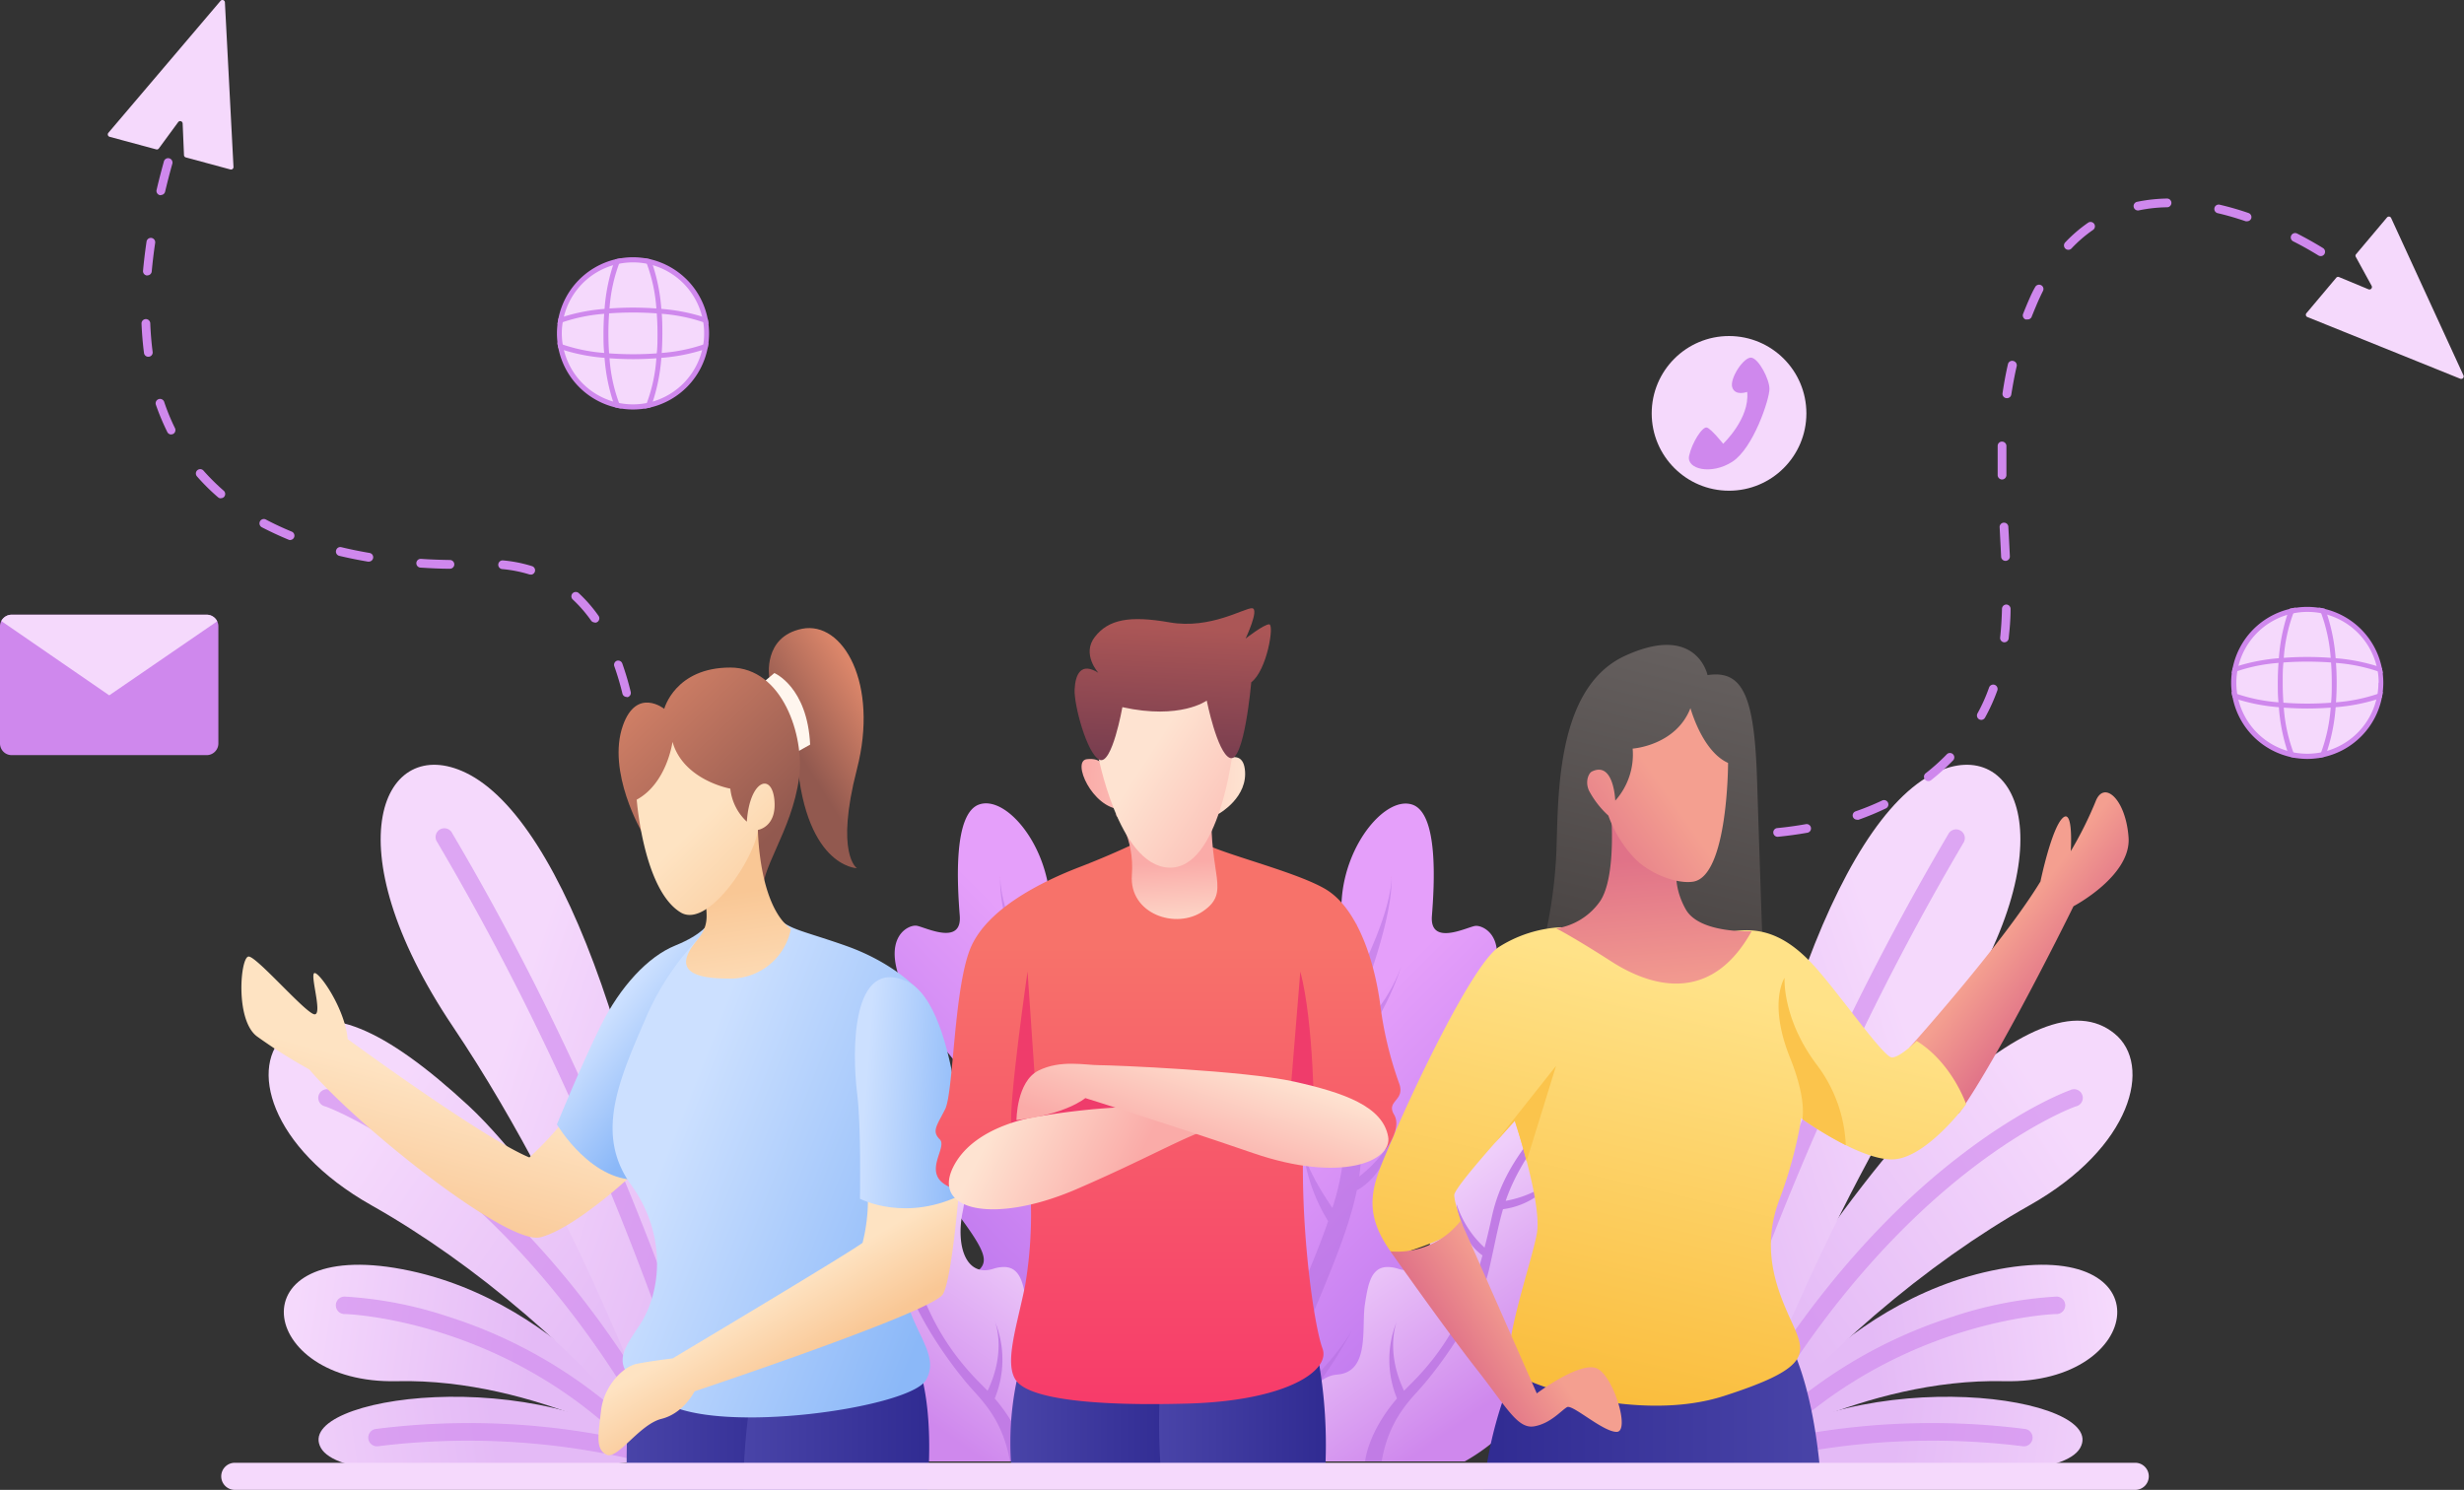 <svg id="Layer_1" data-name="Layer 1" xmlns="http://www.w3.org/2000/svg" xmlns:xlink="http://www.w3.org/1999/xlink" viewBox="0 0 456.52 276.08"><rect x="0" y="0" width="456.52" height="276.08" fill="#333333" stroke="none"/><defs><style>.cls-1{fill:url(#linear-gradient);}.cls-2{fill:url(#linear-gradient-2);}.cls-3{fill:url(#linear-gradient-3);}.cls-4{fill:#b26fdd;opacity:0.51;}.cls-5{fill:url(#linear-gradient-4);}.cls-6{fill:#c17ce5;}.cls-7{fill:url(#linear-gradient-5);}.cls-8{fill:url(#linear-gradient-6);}.cls-9{fill:url(#linear-gradient-7);}.cls-10{fill:url(#linear-gradient-8);}.cls-11{fill:url(#linear-gradient-9);}.cls-12{fill:url(#linear-gradient-10);}.cls-13{fill:url(#linear-gradient-11);}.cls-14{fill:url(#linear-gradient-12);}.cls-15{opacity:0.63;}.cls-16{fill:#cf88ed;}.cls-17{fill:url(#linear-gradient-13);}.cls-18{fill:url(#linear-gradient-14);}.cls-19{fill:url(#linear-gradient-15);}.cls-20{fill:url(#linear-gradient-16);}.cls-21{fill:#f5d9fc;}.cls-22{fill:url(#linear-gradient-17);}.cls-23{fill:url(#linear-gradient-18);}.cls-24{fill:url(#linear-gradient-19);}.cls-25{fill:url(#linear-gradient-20);}.cls-26{fill:url(#linear-gradient-21);}.cls-27{fill:url(#linear-gradient-22);}.cls-28{fill:#fff6ee;}.cls-29{fill:url(#linear-gradient-23);}.cls-30{fill:url(#linear-gradient-24);}.cls-31{fill:url(#linear-gradient-25);}.cls-32{fill:url(#linear-gradient-26);}.cls-33{fill:url(#linear-gradient-27);}.cls-34{fill:url(#linear-gradient-28);}.cls-35{fill:url(#linear-gradient-29);}.cls-36{fill:url(#linear-gradient-30);}.cls-37{fill:url(#linear-gradient-31);}.cls-38{fill:url(#linear-gradient-32);}.cls-39{fill:url(#linear-gradient-33);}.cls-40{fill:#fbc44c;}.cls-41{fill:url(#linear-gradient-34);}.cls-42{fill:url(#linear-gradient-35);}.cls-43{fill:url(#linear-gradient-36);}.cls-44{fill:url(#linear-gradient-37);}.cls-45{fill:#ef3c6b;}.cls-46{fill:url(#linear-gradient-38);}.cls-47{fill:url(#linear-gradient-39);}.cls-48{fill:url(#linear-gradient-40);}.cls-49{fill:url(#linear-gradient-41);}.cls-50{fill:url(#linear-gradient-42);}.cls-51{fill:url(#linear-gradient-43);}</style><linearGradient id="linear-gradient" x1="903.71" y1="1890.86" x2="945.89" y2="1848.69" gradientUnits="userSpaceOnUse"><stop offset="0" stop-color="#bb74ed"/><stop offset="1" stop-color="#e59ffa"/></linearGradient><linearGradient id="linear-gradient-2" x1="1388.2" y1="1629.15" x2="1388.18" y2="1628.59" gradientTransform="matrix(0.97, -0.23, 0.23, 0.97, -807.44, 545.9)" gradientUnits="userSpaceOnUse"><stop offset="0" stop-color="#eb2b4d"/><stop offset="0.18" stop-color="#ef2e51"/><stop offset="1" stop-color="#fc3b5f"/></linearGradient><linearGradient id="linear-gradient-3" x1="1392.49" y1="1639.77" x2="1392.44" y2="1638.34" xlink:href="#linear-gradient-2"/><linearGradient id="linear-gradient-4" x1="884.85" y1="1901.81" x2="906.73" y2="1870.87" gradientUnits="userSpaceOnUse"><stop offset="0" stop-color="#cf88ed"/><stop offset="1" stop-color="#efcefa"/></linearGradient><linearGradient id="linear-gradient-5" x1="-1317.27" y1="1897.44" x2="-1275.09" y2="1855.26" gradientTransform="matrix(-1, 0, 0, 1, -308.7, 0)" xlink:href="#linear-gradient"/><linearGradient id="linear-gradient-6" x1="-767.42" y1="1122.52" x2="-767.44" y2="1121.96" gradientTransform="matrix(-0.97, -0.23, -0.23, 0.97, 498.74, 545.9)" xlink:href="#linear-gradient-2"/><linearGradient id="linear-gradient-7" x1="-763.12" y1="1133.14" x2="-763.17" y2="1131.71" gradientTransform="matrix(-0.97, -0.23, -0.23, 0.97, 498.74, 545.9)" xlink:href="#linear-gradient-2"/><linearGradient id="linear-gradient-8" x1="-1329.55" y1="1901.81" x2="-1307.68" y2="1870.87" gradientTransform="matrix(-1, 0, 0, 1, -308.7, 0)" xlink:href="#linear-gradient-4"/><linearGradient id="linear-gradient-9" x1="-4985.85" y1="3017.96" x2="-4933.55" y2="3017.96" gradientTransform="matrix(-0.99, 0.14, 0.14, 0.99, -4533.29, -357.64)" gradientUnits="userSpaceOnUse"><stop offset="0" stop-color="#e4baf6"/><stop offset="1" stop-color="#f5d9fc"/></linearGradient><linearGradient id="linear-gradient-10" x1="-4989.52" y1="3007.36" x2="-4946.41" y2="2994.82" xlink:href="#linear-gradient-9"/><linearGradient id="linear-gradient-11" x1="-5003.6" y1="3000.35" x2="-4956.47" y2="2958.33" xlink:href="#linear-gradient-9"/><linearGradient id="linear-gradient-12" x1="-5030.14" y1="2977.96" x2="-4985.27" y2="2955.23" xlink:href="#linear-gradient-9"/><linearGradient id="linear-gradient-13" x1="-2083.02" y1="2598.24" x2="-2030.73" y2="2598.24" gradientTransform="matrix(0.99, 0.14, -0.14, 0.99, 3507.74, -357.64)" xlink:href="#linear-gradient-9"/><linearGradient id="linear-gradient-14" x1="-2086.69" y1="2587.64" x2="-2043.58" y2="2575.1" gradientTransform="matrix(0.99, 0.14, -0.14, 0.99, 3507.74, -357.64)" xlink:href="#linear-gradient-9"/><linearGradient id="linear-gradient-15" x1="-2100.77" y1="2580.64" x2="-2053.64" y2="2538.61" gradientTransform="matrix(0.99, 0.14, -0.14, 0.99, 3507.74, -357.64)" xlink:href="#linear-gradient-9"/><linearGradient id="linear-gradient-16" x1="-2127.32" y1="2558.24" x2="-2082.45" y2="2535.52" gradientTransform="matrix(0.99, 0.14, -0.14, 0.99, 3507.74, -357.64)" xlink:href="#linear-gradient-9"/><linearGradient id="linear-gradient-17" x1="847.4" y1="1916.46" x2="879.5" y2="1916.46" gradientUnits="userSpaceOnUse"><stop offset="0" stop-color="#4944a8"/><stop offset="1" stop-color="#302b92"/></linearGradient><linearGradient id="linear-gradient-18" x1="869.04" y1="1913.5" x2="903.46" y2="1913.5" xlink:href="#linear-gradient-17"/><linearGradient id="linear-gradient-19" x1="804.31" y1="1877.89" x2="811.59" y2="1851.46" gradientUnits="userSpaceOnUse"><stop offset="0" stop-color="#f9c795"/><stop offset="1" stop-color="#fee3c2"/></linearGradient><linearGradient id="linear-gradient-20" x1="859.11" y1="1850.67" x2="844.36" y2="1838.8" gradientUnits="userSpaceOnUse"><stop offset="0" stop-color="#8bb8f8"/><stop offset="1" stop-color="#cce0ff"/></linearGradient><linearGradient id="linear-gradient-21" x1="908.13" y1="1882.95" x2="855.62" y2="1862.45" xlink:href="#linear-gradient-20"/><linearGradient id="linear-gradient-22" x1="880.33" y1="1792.66" x2="894.46" y2="1783.91" gradientUnits="userSpaceOnUse"><stop offset="0" stop-color="#92594f"/><stop offset="1" stop-color="#db866a"/></linearGradient><linearGradient id="linear-gradient-23" x1="874.94" y1="1805.46" x2="846.34" y2="1775.25" xlink:href="#linear-gradient-22"/><linearGradient id="linear-gradient-24" x1="866.65" y1="1816.9" x2="870.16" y2="1840.37" xlink:href="#linear-gradient-19"/><linearGradient id="linear-gradient-25" x1="878.47" y1="1822.15" x2="860.67" y2="1803.81" xlink:href="#linear-gradient-19"/><linearGradient id="linear-gradient-26" x1="880.6" y1="1904.46" x2="873.31" y2="1892.05" xlink:href="#linear-gradient-19"/><linearGradient id="linear-gradient-27" x1="911.42" y1="1854.9" x2="891.64" y2="1853.46" xlink:href="#linear-gradient-20"/><linearGradient id="linear-gradient-28" x1="1034.05" y1="1830.17" x2="1048.44" y2="1771.55" gradientUnits="userSpaceOnUse"><stop offset="0" stop-color="#494443"/><stop offset="1" stop-color="#66605f"/></linearGradient><linearGradient id="linear-gradient-29" x1="1006.14" y1="1914.42" x2="1068.8" y2="1914.42" gradientUnits="userSpaceOnUse"><stop offset="0" stop-color="#302b92"/><stop offset="1" stop-color="#4944a8"/></linearGradient><linearGradient id="linear-gradient-30" x1="1113.82" y1="1832.37" x2="1103.04" y2="1824.08" gradientUnits="userSpaceOnUse"><stop offset="0" stop-color="#e07288"/><stop offset="1" stop-color="#f49f90"/></linearGradient><linearGradient id="linear-gradient-31" x1="1029.79" y1="1910.53" x2="1047.78" y2="1833.57" gradientUnits="userSpaceOnUse"><stop offset="0" stop-color="#fabd3d"/><stop offset="1" stop-color="#ffe288"/></linearGradient><linearGradient id="linear-gradient-32" x1="1036.59" y1="1810.19" x2="1038.75" y2="1836.62" xlink:href="#linear-gradient-30"/><linearGradient id="linear-gradient-33" x1="1023.38" y1="1813.35" x2="1041.72" y2="1800.41" xlink:href="#linear-gradient-30"/><linearGradient id="linear-gradient-34" x1="1002.55" y1="1904.71" x2="1014.42" y2="1897.16" xlink:href="#linear-gradient-30"/><linearGradient id="linear-gradient-35" x1="918.51" y1="1915.04" x2="949.44" y2="1915.04" xlink:href="#linear-gradient-17"/><linearGradient id="linear-gradient-36" x1="946.05" y1="1913.51" x2="976.97" y2="1913.51" xlink:href="#linear-gradient-17"/><linearGradient id="linear-gradient-37" x1="947.65" y1="1917.99" x2="947.65" y2="1826.81" gradientUnits="userSpaceOnUse"><stop offset="0" stop-color="#f7376a"/><stop offset="1" stop-color="#f7726a"/></linearGradient><linearGradient id="linear-gradient-38" x1="940.47" y1="1869.9" x2="916.46" y2="1858.03" gradientUnits="userSpaceOnUse"><stop offset="0" stop-color="#faaba8"/><stop offset="1" stop-color="#fee3d1"/></linearGradient><linearGradient id="linear-gradient-39" x1="947.58" y1="1811.25" x2="948.21" y2="1825.19" xlink:href="#linear-gradient-38"/><linearGradient id="linear-gradient-40" x1="877.33" y1="1722.99" x2="907.67" y2="1722.99" gradientTransform="translate(133.01 34.78) rotate(2.59)" xlink:href="#linear-gradient-38"/><linearGradient id="linear-gradient-41" x1="918.99" y1="1735.15" x2="889.64" y2="1717.86" gradientTransform="translate(133.01 34.78) rotate(2.59)" xlink:href="#linear-gradient-38"/><linearGradient id="linear-gradient-42" x1="893.31" y1="1719.21" x2="893.31" y2="1694.27" gradientTransform="translate(133.01 34.78) rotate(2.59)" gradientUnits="userSpaceOnUse"><stop offset="0" stop-color="#773d4f"/><stop offset="1" stop-color="#ab5656"/></linearGradient><linearGradient id="linear-gradient-43" x1="951.78" y1="1866.69" x2="958.25" y2="1847.27" xlink:href="#linear-gradient-38"/></defs><path class="cls-1" d="M954.22,1922.2H931.08l-1.87-.35a90,90,0,0,0-8.52-12.45c-6.31-7.88-15.23-17.61-10.67-20.73,4.26-2.91,5.49-3.17-.9-11.84s-8.56-15.41-5.24-17.35,8.16.12,7.89-4.76S902.33,1843,898.48,1834s1.12-11.3,2.63-11.08,8.45,3.83,8-1.87-1.25-18.88,3.58-20.59,12.38,7,13.12,17.53,4.69,12.55,8.08,10.88,5.49-.13,7,3.87-5.7,25.16-3,26.84,6.28-7.87,10.65-6.57c3,.89,2.33,8.2.59,15.48a85.49,85.49,0,0,1-2.86,9.45c-3.21,8.59-.14,14.25,4.9,12.2s6.12,2.26,6.54,6.51C958.08,1900.53,954.7,1909.46,954.22,1922.2Z" transform="translate(-731.29 -1651.38)"/><path class="cls-2" d="M916.63,1814.18l0-.39A3.48,3.48,0,0,0,916.63,1814.18Z" transform="translate(-731.29 -1651.38)"/><path class="cls-3" d="M923.23,1823.37c-.05-.32-.11-.63-.17-.92C923.06,1822.45,923.12,1822.79,923.23,1823.37Z" transform="translate(-731.29 -1651.38)"/><path class="cls-4" d="M943.42,1922.2h-4.59c-.27-1.69-.6-3.57-1-5.57-7.25-6.43-13.45-17.86-13.83-18.57a47.31,47.31,0,0,0,12.68,13.42,102.32,102.32,0,0,0-5.06-15.54c-4.64-10.92-7.34-17.8-8.61-24-5.77-3-8.19-12.88-8.28-13.27a23.68,23.68,0,0,0,7.84,10.72,42.55,42.55,0,0,1-.41-7.54c.16-6,1.13-11.16,1.2-16.21-5.31-5.12-8.38-14.55-8.57-15.13a30.28,30.28,0,0,0,8.49,12.28,25.14,25.14,0,0,0-1.5-7.27c-3.08-8.29-5.44-17-5.15-21.35,0,1.25.24,5.72,5,15.86l1.21,2.63a37,37,0,0,0,.37-9.3c.5,2.78,1.91,11.07,1.47,13.94,1.74,5.39,1.16,9.29.56,23a45.06,45.06,0,0,0,2.3,14.91c1.86-2.72,4.67-7.22,5.39-10.61a32.48,32.48,0,0,1-4.6,13.06c2.8,8.27,6.86,16.46,9.56,23.6a42,42,0,0,0,1.38-9.67,77,77,0,0,1,.13,14.07A138.87,138.87,0,0,1,943.42,1922.2Z" transform="translate(-731.29 -1651.38)"/><path class="cls-5" d="M933,1915.59l-.08,6.6H903a35.72,35.72,0,0,1-7.32-5.45,5.34,5.34,0,0,1-1.78-3.44c.08-1.6,1.73-3.07,3.08-4.47,1.52-1.57,2.67-3.06.74-4.53a7.62,7.62,0,0,0-1.44-.84c-6.61-3-11.63-4.39-10.51-8.31,1-3.56,5.08-6.66.16-7.8-7.29-1.69-12.37-7.29-11.36-11.36.75-3,7.8-1.69,5.09-6.27s-14.41-8.31-14.24-14.25,7.63-1.69,7.8-4.91-7.63-7.47-4.92-13.57,11-2,15.26,3.39,5.09,4.24,7.29,2.21,5.6-1.87,6.79,7.63,2.37,14.07,7.12,13.22,6.27,5.77,4.91,12.38.68,12.21,5.6,10.69a6.5,6.5,0,0,1,2-.35c3.14,0,3.66,3.28,4.23,6.87.68,4.24-1,12.55,5.09,13.06S933,1915.59,933,1915.59Z" transform="translate(-731.29 -1651.38)"/><path class="cls-6" d="M915.59,1910.52l0,0a18.84,18.84,0,0,0,0-14.37s2.29,5.38-1.32,12.95h0l-1.07-1.09c-7-6.9-10.76-14.3-13.46-24,4.45-3.12,4.81-9.54,4.81-9.54a18.83,18.83,0,0,1-5.2,8.1q-.7-2.7-1.33-5.65c-1.35-6.29-4.37-10.88-7.83-15.28l0,0c1.69-5.42-1.7-12.21-1.7-12.21a18,18,0,0,1,.66,10.92c-3.64-4.52-7.62-9-10.58-15.07.08.18,2.48,5.93,9.24,15.18,4.28,5.84,6.31,9.62,7.62,13.44-1.42-.24-8-1.59-10.58-6.58a14.25,14.25,0,0,0,11.07,8.13c.93,3.13,1.52,6.46,2.58,11.12,2,8.62,9.75,18.74,12.8,22.13,2.3,2.56,5.86,6.18,7.11,13.48h3.07C921.21,1920,919.91,1915.58,915.59,1910.52Z" transform="translate(-731.29 -1651.38)"/><path class="cls-7" d="M951.49,1922.2h23.13l1.87-.35A90,90,0,0,1,985,1909.4c6.32-7.88,15.24-17.61,10.68-20.73-4.26-2.91-5.49-3.17.89-11.84s8.57-15.41,5.25-17.35-8.16.12-7.89-4.76,9.44-11.72,13.29-20.68-1.12-11.3-2.63-11.08-8.45,3.83-8-1.87,1.24-18.88-3.58-20.59-12.38,7-13.13,17.53-4.69,12.55-8.07,10.88-5.49-.13-7,3.87,5.71,25.16,3,26.84-6.28-7.87-10.65-6.57c-3,.89-2.33,8.2-.59,15.48a85.49,85.49,0,0,0,2.86,9.45c3.21,8.59.13,14.25-4.91,12.2s-6.11,2.26-6.53,6.51C947.62,1900.53,951,1909.46,951.49,1922.2Z" transform="translate(-731.29 -1651.38)"/><path class="cls-8" d="M989.08,1814.18c0-.14,0-.27,0-.39A2.14,2.14,0,0,1,989.08,1814.18Z" transform="translate(-731.29 -1651.38)"/><path class="cls-9" d="M982.48,1823.37c0-.32.1-.63.17-.92C982.65,1822.45,982.59,1822.79,982.48,1823.37Z" transform="translate(-731.29 -1651.38)"/><path class="cls-4" d="M962.29,1922.2h4.59c.26-1.69.6-3.57,1-5.57,7.25-6.43,13.45-17.86,13.83-18.57A47.32,47.32,0,0,1,969,1911.48a103.53,103.53,0,0,1,5.07-15.54c4.63-10.92,7.34-17.8,8.61-24,5.77-3,8.18-12.88,8.28-13.27a23.68,23.68,0,0,1-7.84,10.72,42.55,42.55,0,0,0,.41-7.54c-.17-6-1.13-11.16-1.2-16.21,5.31-5.12,8.38-14.55,8.56-15.13a30.08,30.08,0,0,1-8.49,12.28,25.5,25.5,0,0,1,1.51-7.27c3.08-8.29,5.44-17,5.15-21.35,0,1.25-.24,5.72-5,15.86l-1.21,2.63a37,37,0,0,1-.37-9.3c-.5,2.78-1.92,11.07-1.47,13.94-1.74,5.39-1.16,9.29-.56,23a45.32,45.32,0,0,1-2.3,14.91c-1.86-2.72-4.67-7.22-5.4-10.61a32.6,32.6,0,0,0,4.61,13.06c-2.8,8.27-6.87,16.46-9.56,23.6a42,42,0,0,1-1.38-9.67,77,77,0,0,0-.13,14.07A138.87,138.87,0,0,0,962.29,1922.2Z" transform="translate(-731.29 -1651.38)"/><path class="cls-10" d="M972.68,1915.59l.08,6.6h29.91a35.72,35.72,0,0,0,7.32-5.45,5.27,5.27,0,0,0,1.77-3.44c-.07-1.6-1.72-3.07-3.07-4.47-1.53-1.57-2.67-3.06-.75-4.53a7.74,7.74,0,0,1,1.45-.84c6.61-3,11.63-4.39,10.51-8.31-1-3.56-5.08-6.66-.17-7.8,7.29-1.69,12.38-7.29,11.36-11.36-.74-3-7.8-1.69-5.08-6.27s14.41-8.31,14.24-14.25-7.63-1.69-7.8-4.91,7.63-7.47,4.92-13.57-11-2-15.26,3.39-5.09,4.24-7.29,2.21-5.6-1.87-6.79,7.63-2.37,14.07-7.12,13.22-6.27,5.77-4.92,12.38-.68,12.21-5.59,10.69a6.51,6.51,0,0,0-2-.35c-3.13,0-3.65,3.28-4.22,6.87-.68,4.24,1,12.55-5.09,13.06S972.68,1915.59,972.68,1915.59Z" transform="translate(-731.29 -1651.38)"/><path class="cls-6" d="M990.12,1910.52l0,0a18.87,18.87,0,0,1,0-14.37s-2.29,5.38,1.31,12.95h0c.34-.36.7-.72,1.07-1.09,7-6.9,10.76-14.3,13.46-24-4.45-3.12-4.81-9.54-4.81-9.54a18.83,18.83,0,0,0,5.19,8.1c.47-1.8.91-3.68,1.34-5.65,1.35-6.29,4.37-10.88,7.82-15.28l0,0c-1.7-5.42,1.69-12.21,1.69-12.21a18,18,0,0,0-.65,10.92c3.64-4.52,7.61-9,10.57-15.07-.07.18-2.48,5.93-9.24,15.18-4.27,5.84-6.3,9.62-7.61,13.44,1.41-.24,8-1.59,10.58-6.58a14.28,14.28,0,0,1-11.08,8.13c-.92,3.13-1.51,6.46-2.57,11.12-2,8.62-9.75,18.74-12.8,22.13-2.31,2.56-5.86,6.18-7.11,13.48h-3.07C984.5,1920,985.79,1915.58,990.12,1910.52Z" transform="translate(-731.29 -1651.38)"/><path class="cls-11" d="M854.57,1921.57s-58.47,7.64-63.83-1.89S831.3,1903.52,854.57,1921.57Z" transform="translate(-731.29 -1651.38)"/><path class="cls-12" d="M854.57,1921.57s-17.73-29.15-48.76-35-27.09,21.35-1,20.75S854.57,1921.57,854.57,1921.57Z" transform="translate(-731.29 -1651.38)"/><path class="cls-13" d="M859.67,1912.9s-26-42.22-41.57-56.62-26.61-19.15-33.71-13.37-3.3,21.09,15.73,31.82,39,27.67,54.45,46.84Z" transform="translate(-731.29 -1651.38)"/><path class="cls-14" d="M854.57,1921.57s-15.08-43.8-39.34-79.91c-22.77-33.88-12.82-54.42,2.37-47.08,18.16,8.76,34.89,55.82,41.73,119.7Z" transform="translate(-731.29 -1651.38)"/><g class="cls-15"><path class="cls-16" d="M849,1921.8a1.61,1.61,0,0,0,.14-3.17,136.55,136.55,0,0,0-48.25-2.45,1.61,1.61,0,0,0,.49,3.19h0a135.58,135.58,0,0,1,47,2.41A1.68,1.68,0,0,0,849,1921.8Z" transform="translate(-731.29 -1651.38)"/><path class="cls-16" d="M850.85,1921.54a1.68,1.68,0,0,0,.88-.42,1.62,1.62,0,0,0,.07-2.29,88.76,88.76,0,0,0-37.58-23.51,74.21,74.21,0,0,0-18.93-3.67,1.62,1.62,0,1,0-.07,3.23c.38,0,30.47,1,54.22,26.17A1.63,1.63,0,0,0,850.85,1921.54Z" transform="translate(-731.29 -1651.38)"/><path class="cls-16" d="M853.68,1918.17a1.67,1.67,0,0,0,.56-.18,1.61,1.61,0,0,0,.62-2.2c-14.53-26-30.62-41.57-41.56-50-11.93-9.24-20.33-12.27-20.68-12.39a1.61,1.61,0,1,0-1.08,3h0c.08,0,8.37,3,19.92,12,10.66,8.29,26.35,23.51,40.58,48.95A1.6,1.6,0,0,0,853.68,1918.17Z" transform="translate(-731.29 -1651.38)"/><path class="cls-16" d="M855.76,1899.64a1.62,1.62,0,0,0,1.07-.63l.85-1.14-.29-.82c-12.33-34.2-25.78-63.21-42.32-91.28a1.62,1.62,0,1,0-2.79,1.63c16.31,27.69,29.6,56.3,41.78,90a1.62,1.62,0,0,0,.5,2A1.64,1.64,0,0,0,855.76,1899.64Z" transform="translate(-731.29 -1651.38)"/></g><path class="cls-17" d="M1052.87,1921.57s58.47,7.64,63.83-1.89S1076.14,1903.52,1052.87,1921.57Z" transform="translate(-731.29 -1651.38)"/><path class="cls-18" d="M1052.87,1921.57s17.73-29.15,48.76-35,27.1,21.35,1,20.75S1052.87,1921.57,1052.87,1921.57Z" transform="translate(-731.29 -1651.38)"/><path class="cls-19" d="M1047.77,1912.9s26-42.22,41.57-56.62,26.61-19.15,33.72-13.37,3.29,21.09-15.74,31.82-39,27.67-54.45,46.84Z" transform="translate(-731.29 -1651.38)"/><path class="cls-20" d="M1052.87,1921.57s15.09-43.8,39.34-79.91c22.77-33.88,12.82-54.42-2.37-47.08-18.16,8.76-34.89,55.82-41.73,119.7Z" transform="translate(-731.29 -1651.38)"/><g class="cls-15"><path class="cls-16" d="M1058.4,1921.8a1.61,1.61,0,0,1-.14-3.17,136.55,136.55,0,0,1,48.25-2.45,1.61,1.61,0,0,1-.49,3.19h0a135.58,135.58,0,0,0-47,2.41A1.68,1.68,0,0,1,1058.4,1921.8Z" transform="translate(-731.29 -1651.38)"/><path class="cls-16" d="M1056.59,1921.54a1.68,1.68,0,0,1-.88-.42,1.62,1.62,0,0,1-.07-2.29,88.76,88.76,0,0,1,37.58-23.51,74.21,74.21,0,0,1,18.93-3.67,1.62,1.62,0,1,1,.07,3.23c-.37,0-30.47,1-54.22,26.17A1.63,1.63,0,0,1,1056.59,1921.54Z" transform="translate(-731.29 -1651.38)"/><path class="cls-16" d="M1053.76,1918.17a1.67,1.67,0,0,1-.56-.18,1.61,1.61,0,0,1-.62-2.2c14.53-26,30.62-41.57,41.56-50,11.93-9.24,20.33-12.27,20.68-12.39a1.61,1.61,0,1,1,1.08,3h0c-.08,0-8.37,3-19.92,12-10.66,8.29-26.35,23.51-40.58,48.95A1.6,1.6,0,0,1,1053.76,1918.17Z" transform="translate(-731.29 -1651.38)"/><path class="cls-16" d="M1051.68,1899.64a1.62,1.62,0,0,1-1.07-.63l-.85-1.14.29-.82c12.33-34.2,25.78-63.21,42.32-91.28a1.62,1.62,0,0,1,2.79,1.63c-16.31,27.69-29.6,56.3-41.78,90a1.62,1.62,0,0,1-.5,2A1.64,1.64,0,0,1,1051.68,1899.64Z" transform="translate(-731.29 -1651.38)"/></g><circle class="cls-21" cx="1158.77" cy="1777.89" r="13.64" transform="translate(-1569.08 845.8) rotate(-76.72)"/><path class="cls-16" d="M1156.21,1790.83a30.1,30.1,0,0,1-1.79-8.32c0-.3-.05-.61-.07-.92-.08-1.17-.13-2.41-.13-3.7s0-2.53.13-3.7c0-.31.05-.61.07-.91a29.93,29.93,0,0,1,1.79-8.32c.07-.18.14-.34.21-.5s.16-.34.25-.5a10.81,10.81,0,0,0-1.16.22c-.08.17-.15.34-.22.52l-.2.53a34.08,34.08,0,0,0-1.58,8.12c0,.31,0,.61-.07.92-.09,1.19-.13,2.41-.13,3.62s0,2.43.13,3.63c0,.3,0,.6.07.91a33.88,33.88,0,0,0,1.58,8.12c.07.19.13.36.2.53s.14.36.22.52c.38.09.76.17,1.16.23-.09-.16-.17-.33-.25-.5Zm7.88-16.56c0-.31,0-.61-.06-.92a34.05,34.05,0,0,0-1.59-8.12c-.06-.18-.13-.35-.2-.53s-.14-.35-.22-.52a11.11,11.11,0,0,0-1.15-.22c.08.16.16.32.24.5l.22.5a30.34,30.34,0,0,1,1.78,8.32c0,.3.05.6.07.91.09,1.17.13,2.41.13,3.7s0,2.53-.13,3.7c0,.31,0,.62-.07.92a30.51,30.51,0,0,1-1.78,8.32c-.08.17-.15.34-.22.5l-.24.5c.39-.06.77-.14,1.15-.23.08-.16.15-.34.22-.52s.14-.34.2-.53a33.85,33.85,0,0,0,1.59-8.12c0-.31,0-.61.06-.91.09-1.2.13-2.42.13-3.63S1164.18,1775.46,1164.09,1774.27Z" transform="translate(-731.29 -1651.38)"/><path class="cls-16" d="M1172.6,1775.17l-.52-.21-.5-.18a35.24,35.24,0,0,0-7.55-1.43l-.92-.07c-1.43-.11-2.89-.16-4.34-.16s-2.92.05-4.35.16l-.91.07a35.22,35.22,0,0,0-7.56,1.43l-.5.18-.51.21c-.07.34-.13.7-.17,1l.49-.21.49-.2a31.36,31.36,0,0,1,7.69-1.54l.91-.08c1.38-.1,2.86-.16,4.42-.16s3,.06,4.41.16l.91.08a31.46,31.46,0,0,1,7.7,1.54l.48.2.49.21C1172.72,1775.87,1172.66,1775.51,1172.6,1775.17Zm-.33,4.61-.48.19a31.39,31.39,0,0,1-7.7,1.55l-.91.07c-1.38.11-2.86.17-4.41.17s-3-.06-4.42-.17l-.91-.07a31.3,31.3,0,0,1-7.69-1.55l-.49-.19-.49-.22c0,.36.1.71.17,1.06.16.07.33.14.51.2l.5.18a34.62,34.62,0,0,0,7.56,1.43l.91.08c1.43.1,2.9.16,4.35.16s2.91-.06,4.34-.16l.92-.08a34.63,34.63,0,0,0,7.55-1.43l.5-.18.52-.2c.06-.35.12-.7.16-1.06C1172.61,1779.63,1172.45,1779.71,1172.27,1779.78Z" transform="translate(-731.29 -1651.38)"/><path class="cls-16" d="M1172.76,1776.22c0-.35-.1-.71-.16-1a14.14,14.14,0,0,0-10.58-11,11.11,11.11,0,0,0-1.15-.22,13.32,13.32,0,0,0-2.1-.16,13.14,13.14,0,0,0-2.1.16,10.81,10.81,0,0,0-1.16.22,14.12,14.12,0,0,0-10.57,11c-.07.34-.13.7-.17,1a14,14,0,0,0,0,3.34c0,.36.1.71.17,1.06a14.11,14.11,0,0,0,10.57,11c.38.09.76.17,1.16.23a14.41,14.41,0,0,0,2.1.16,14.62,14.62,0,0,0,2.1-.16c.39-.06.77-.14,1.15-.23a14.13,14.13,0,0,0,10.58-11c.06-.35.12-.7.16-1.06a14,14,0,0,0,0-3.34Zm-.81,1.67a13,13,0,0,1-.16,2.08c-.06.35-.13.7-.21,1a13.23,13.23,0,0,1-9.14,9.55c-.36.11-.74.2-1.11.28a13.55,13.55,0,0,1-2.56.25,13.39,13.39,0,0,1-2.56-.25c-.38-.08-.75-.17-1.12-.28A13.23,13.23,0,0,1,1146,1781c-.08-.33-.15-.68-.2-1a12.81,12.81,0,0,1,0-4.16c0-.35.12-.69.2-1a13.23,13.23,0,0,1,9.14-9.55,10.74,10.74,0,0,1,1.12-.27,12.63,12.63,0,0,1,2.56-.25,12.77,12.77,0,0,1,2.56.25,10.56,10.56,0,0,1,1.11.27,13.23,13.23,0,0,1,9.14,9.55c.08.34.15.68.21,1A13,13,0,0,1,1172,1777.89Z" transform="translate(-731.29 -1651.38)"/><circle class="cls-21" cx="320.35" cy="76.6" r="14.33"/><path class="cls-16" d="M1055,1724s-2.21.83-2.76-.83,2.21-5.79,3.58-5.51,3.31,4,3.31,5.79c0,1.93-3,11-6.89,13.5s-8.54,1.38-8-1.1,2.48-5.51,3.31-5.24,3,3,3,3S1055.52,1728.94,1055,1724Z" transform="translate(-731.29 -1651.38)"/><path class="cls-16" d="M771.75,1767.46v21.68a2.17,2.17,0,0,1-2.17,2.17H733.45a2.16,2.16,0,0,1-2.16-2.17v-21.68a2.11,2.11,0,0,1,.24-1,2.17,2.17,0,0,1,1.92-1.17h36.13a2.17,2.17,0,0,1,2.17,2.17Z" transform="translate(-731.29 -1651.38)"/><path class="cls-21" d="M771.53,1766.51l-20,13.72-20-13.77a2.17,2.17,0,0,1,1.92-1.17h36.13A2.17,2.17,0,0,1,771.53,1766.51Z" transform="translate(-731.29 -1651.38)"/><path class="cls-21" d="M765.38,1680.13l-.25-5.87a.46.46,0,0,0-.83-.25l-3.58,4.88a.45.45,0,0,1-.49.17l-8.63-2.33a.46.46,0,0,1-.23-.74l20.78-24.45a.46.46,0,0,1,.81.28l1.59,30.5a.46.46,0,0,1-.58.46l-8.25-2.23A.46.46,0,0,1,765.38,1680.13Z" transform="translate(-731.29 -1651.38)"/><path class="cls-21" d="M1164.7,1702.74l5.42,2.25a.46.46,0,0,0,.58-.64l-2.91-5.32a.44.44,0,0,1,0-.52l5.75-6.83a.46.46,0,0,1,.77.1l13.4,29.16a.46.46,0,0,1-.59.62l-28.32-11.43a.45.45,0,0,1-.18-.72l5.5-6.54A.45.45,0,0,1,1164.7,1702.74Z" transform="translate(-731.29 -1651.38)"/><path class="cls-16" d="M1050.9,1806.74h0a52,52,0,0,1-5.47-.43.81.81,0,1,1,.24-1.6s2,.3,5.29.42a.8.8,0,0,1,.78.83A.81.81,0,0,1,1050.9,1806.74Zm9.7-.3a.81.81,0,0,1-.07-1.61c1.79-.17,3.56-.42,5.28-.72a.81.81,0,1,1,.28,1.59c-1.76.31-3.58.56-5.41.74Zm14.74-3.17a.81.81,0,0,1-.76-.54.81.81,0,0,1,.49-1,49,49,0,0,0,4.91-2,.81.81,0,1,1,.7,1.46,50.84,50.84,0,0,1-5.07,2.1A.84.84,0,0,1,1075.34,1803.27Zm13.23-7.15a.81.81,0,0,1-.5-1.45,38.79,38.79,0,0,0,3.93-3.53.81.81,0,0,1,1.16,1.13,42.07,42.07,0,0,1-4.09,3.68A.86.86,0,0,1,1088.57,1796.12Zm9.81-11.34a.9.9,0,0,1-.39-.1.82.82,0,0,1-.32-1.1,31.91,31.91,0,0,0,2.15-4.8.81.81,0,0,1,1.53.54,34.11,34.11,0,0,1-2.26,5A.82.82,0,0,1,1098.38,1784.78Zm4.29-14.38h-.09a.81.81,0,0,1-.71-.9c.18-1.66.29-3.39.34-5.31a.82.82,0,0,1,.81-.79h0a.81.81,0,0,1,.78.83c0,2-.17,3.75-.35,5.45A.81.81,0,0,1,1102.67,1770.4Zm.19-15.09a.81.81,0,0,1-.81-.77c-.06-1.37-.14-2.75-.21-4.15l-.06-1.23a.81.81,0,1,1,1.61-.08l.07,1.22q.11,2.1.21,4.17a.81.81,0,0,1-.77.84Zm-.64-15.08a.82.82,0,0,1-.81-.8c0-.63,0-1.26,0-1.89,0-1.22,0-2.41,0-3.54a.79.79,0,0,1,.83-.79.82.82,0,0,1,.79.84c0,1.11,0,2.29,0,3.49,0,.62,0,1.25,0,1.87a.82.82,0,0,1-.8.82Zm.85-15.07H1103a.8.8,0,0,1-.69-.91c.27-1.83.6-3.63,1-5.37a.8.8,0,0,1,1-.61.82.82,0,0,1,.62,1c-.39,1.69-.71,3.46-1,5.24A.8.8,0,0,1,1103.07,1725.16Zm3.79-14.59a.71.71,0,0,1-.29,0,.8.8,0,0,1-.46-1c.39-1,.81-2,1.25-3,.3-.68.62-1.35,1-2a.82.82,0,0,1,1.09-.35.79.79,0,0,1,.35,1.08c-.31.63-.62,1.28-.91,1.93-.43,1-.84,2-1.22,2.94A.81.81,0,0,1,1106.86,1710.57Zm54.4-11.73a.81.81,0,0,1-.42-.12c-1.47-.9-3-1.78-4.66-2.61a.81.81,0,1,1,.74-1.44c1.66.85,3.26,1.75,4.76,2.67a.82.82,0,0,1,.27,1.12A.8.8,0,0,1,1161.26,1698.84Zm-46.75-1.17a.81.81,0,0,1-.59-1.37,26.93,26.93,0,0,1,4.2-3.62.81.81,0,1,1,.92,1.33,25.08,25.08,0,0,0-3.94,3.4A.82.82,0,0,1,1114.51,1697.67Zm33.11-5.29a.78.78,0,0,1-.26,0c-1.73-.59-3.44-1.09-5.11-1.48a.81.81,0,1,1,.37-1.57,53.21,53.21,0,0,1,5.26,1.52.8.8,0,0,1,.51,1A.81.81,0,0,1,1147.62,1692.38Zm-20.16-2a.81.81,0,0,1-.17-1.61,29.69,29.69,0,0,1,5.5-.6.81.81,0,0,1,0,1.62,27.35,27.35,0,0,0-5.21.57Z" transform="translate(-731.29 -1651.38)"/><path class="cls-16" d="M849.15,1795.53h0a.8.8,0,0,1-.78-.83v-.5c0-.82,0-2.54-.22-4.82a.81.81,0,0,1,1.61-.14c.2,2.34.23,4.11.23,5,0,.35,0,.54,0,.54A.81.81,0,0,1,849.15,1795.53Zm-1.75-15a.81.81,0,0,1-.79-.62,50.69,50.69,0,0,0-1.51-5.09.81.81,0,0,1,.48-1,.82.82,0,0,1,1,.49,52.24,52.24,0,0,1,1.56,5.26.81.81,0,0,1-.59,1Zm-5.93-13.81a.82.82,0,0,1-.66-.34,25.19,25.19,0,0,0-3.42-3.93.81.81,0,0,1,0-1.14.82.82,0,0,1,1.15,0,26.44,26.44,0,0,1,3.64,4.18.81.81,0,0,1-.66,1.28Zm-11.84-8.89a.67.67,0,0,1-.24,0,24.51,24.51,0,0,0-5.1-1,.81.81,0,0,1,.14-1.61,25.46,25.46,0,0,1,5.44,1.07.81.81,0,0,1-.24,1.58Zm-15-1.06h0c-1.84,0-3.67-.1-5.44-.21a.81.81,0,1,1,.1-1.62c1.75.12,3.55.18,5.36.21a.81.81,0,0,1,0,1.62Zm-15-1.31h-.13c-1.83-.31-3.63-.67-5.35-1.08a.81.81,0,0,1-.59-1,.8.8,0,0,1,1-.6c1.68.41,3.44.76,5.24,1.07a.81.81,0,0,1-.14,1.6Zm-14.54-4a.8.8,0,0,1-.3-.06c-1.72-.71-3.39-1.49-5-2.32a.82.82,0,0,1-.33-1.1.81.81,0,0,1,1.09-.33c1.52.81,3.14,1.56,4.81,2.25a.81.81,0,0,1,.44,1A.8.8,0,0,1,785.07,1751.44Zm-12.88-7.74a.76.76,0,0,1-.53-.2,37.51,37.51,0,0,1-3.9-3.87.8.8,0,1,1,1.21-1.06,40.94,40.94,0,0,0,3.74,3.71.81.81,0,0,1,.09,1.14A.8.8,0,0,1,772.19,1743.7Zm-9.2-11.83a.8.8,0,0,1-.72-.45,43.79,43.79,0,0,1-2.12-5.06.81.81,0,0,1,1.54-.53,39,39,0,0,0,2,4.87.82.82,0,0,1-.37,1.09A.9.9,0,0,1,763,1731.87Zm-4.24-14.4a.8.8,0,0,1-.8-.7c-.23-1.75-.38-3.58-.46-5.44a.81.81,0,1,1,1.62-.06c.07,1.8.22,3.58.44,5.29a.79.79,0,0,1-.69.9Zm-.18-15.06h-.07a.81.81,0,0,1-.73-.87c.16-1.76.38-3.58.65-5.41a.81.81,0,0,1,.92-.68.82.82,0,0,1,.68.92c-.27,1.8-.48,3.59-.64,5.31A.81.81,0,0,1,758.57,1702.41Zm2.5-14.89a.55.55,0,0,1-.18,0,.8.8,0,0,1-.6-1c.4-1.72.86-3.48,1.35-5.26a.81.81,0,0,1,1.56.44c-.49,1.75-.94,3.5-1.34,5.19A.81.81,0,0,1,761.07,1687.52Z" transform="translate(-731.29 -1651.38)"/><path class="cls-22" d="M879.5,1906.64l0,6.95-.07,13.84H847.5c-.13-3.27-.12-6.19-.07-8.54.09-3.78.3-6.12.3-6.12a18.83,18.83,0,0,1,3.91-3.25c5.82-3.65,13.32-4.23,19.07-4A52.4,52.4,0,0,1,879.5,1906.64Z" transform="translate(-731.29 -1651.38)"/><path class="cls-23" d="M903.1,1927.43H869a121,121,0,0,1,.87-13.39,109.43,109.43,0,0,1,9.59-7.4c8.17-5.59,19-11,21.78-3.05a33.18,33.18,0,0,1,1.11,4.09C903.75,1914.21,903.59,1921.65,903.1,1927.43Z" transform="translate(-731.29 -1651.38)"/><path class="cls-24" d="M847.52,1869.89s-10,9.23-16.11,10.76-33.66-20.4-42.83-31.11a95.41,95.41,0,0,1-9.69-6.12c-4.08-3.06-3.06-14.79-1.53-14.79s10.71,10.71,12.23,10.71-1-7.65,0-7.65,5.61,6.63,6.12,12.24c0,0,25,18.36,33.66,21.93,0,0,5.1-4.59,7.65-8.67C837,1857.19,845.78,1860.65,847.52,1869.89Z" transform="translate(-731.29 -1651.38)"/><path class="cls-25" d="M862.52,1822.51s-1,2-6.12,4.08-10.2,7.65-13.77,14.79-8.16,18.36-8.16,18.36,6.63,11.22,15.81,10.2S862.52,1822.51,862.52,1822.51Z" transform="translate(-731.29 -1651.38)"/><path class="cls-26" d="M898.73,1888.81c.51,8.67,7.14,13.26,4.08,18.35s-38.25,10.2-48.45,4.08-8.67-8.16-4.59-14.27,5.1-16.83-1.53-26-2.55-18.87,2.55-30.6a49.84,49.84,0,0,1,12.75-17.85l11.22-2c2,3.06,4.59,3.06,13.26,6.12s13,7.8,13,7.8Z" transform="translate(-731.29 -1651.38)"/><path class="cls-27" d="M873.81,1776.9s-1.23-7.5,6.05-9c7.65-1.53,14.28,10.19,10.2,26s0,18.36,0,18.36-10.07-.18-11.22-21.93Z" transform="translate(-731.29 -1651.38)"/><path class="cls-28" d="M873.15,1777.45l1.61-1.35s6.12,2.55,6.63,13.26l-3.57,2Z" transform="translate(-731.29 -1651.38)"/><path class="cls-29" d="M850.28,1805.68s-6.64-11.29-3.57-19.89c2.55-7.14,7.65-3.06,7.65-3.06s2-7.65,12.24-7.65c9.7,0,13.77,12.75,12.75,20.4-1.36,10.16-7.65,17.34-6.63,21.93S850.28,1805.68,850.28,1805.68Z" transform="translate(-731.29 -1651.38)"/><path class="cls-30" d="M871.7,1804.66s0,14.28,6.12,18.87a11.42,11.42,0,0,1-11.73,9.18c-10.2,0-8.16-4.08-5.61-7.14s1.53-5.1,1.53-8.16S871.7,1804.66,871.7,1804.66Z" transform="translate(-731.29 -1651.38)"/><path class="cls-31" d="M849.26,1799.56s1.25,16.76,8.16,20.91c5.1,3.06,13.77-10.2,14.28-15.3,0,0,3.57-.51,3.06-5.61s-4.59-3.57-5.1,4.08a9.71,9.71,0,0,1-3.06-6.12s-8.67-1.53-10.71-8.67C855.89,1788.85,854.87,1796.5,849.26,1799.56Z" transform="translate(-731.29 -1651.38)"/><path class="cls-32" d="M908.93,1872.49s-1.4,16.93-3.06,18.87c-3.06,3.57-45.9,17.84-45.9,17.84s-2,4.08-6.12,5.1-8.16,7.65-10.2,6.63-1.53-3.57-1-8.16,4.08-8.16,6.63-8.67,6.63-1,6.63-1,31.62-18.86,35.19-21.41a32.91,32.91,0,0,0,1-8.16Z" transform="translate(-731.29 -1651.38)"/><path class="cls-33" d="M910,1872.49s-.51-34.68-10.71-39.27-10.2,12.75-9.18,20.91c.76,6.09.51,19.38.51,19.38S899.24,1878.1,910,1872.49Z" transform="translate(-731.29 -1651.38)"/><path class="cls-34" d="M1057.83,1825.94s-.51-14.79-1-30.09-2.55-20.39-9.17-19.37c0,0-2-9.69-15.3-3.57s-12.27,27.53-12.75,37.22a91.05,91.05,0,0,1-3.06,18.87S1048.15,1844.3,1057.83,1825.94Z" transform="translate(-731.29 -1651.38)"/><path class="cls-35" d="M1068.8,1927.43h-62.66a75.51,75.51,0,0,1,3.45-16.12,23.22,23.22,0,0,1,2.48-5.31,4.73,4.73,0,0,1,.38-.5l1.71-.14,49.28-3.95q.4.91.78,1.86C1067.19,1911,1068.35,1920.54,1068.8,1927.43Z" transform="translate(-731.29 -1651.38)"/><path class="cls-36" d="M1085.06,1845.51s17.14-19.06,24.28-30.79c0,0,2-9.69,4.08-11.73s1.53,6.12,1.53,6.12a69.36,69.36,0,0,0,4.59-9.18c1.53-4.08,5.61-.51,6.12,6.63s-10.2,12.75-10.2,12.75-13.41,27.34-21.24,38.4Z" transform="translate(-731.29 -1651.38)"/><path class="cls-37" d="M1095.57,1856s-7.14,9.69-13.26,10.2c-2.53.21-5.94-1.07-9.06-2.63a67.44,67.44,0,0,1-8-4.83l-.27-.19s-.06.73-.32,2.13a80.88,80.88,0,0,1-3.76,13.17c-3.57,9.69,0,17.34,2.55,22.95s3.06,8.16-12.75,13.26-36.71-2-39.26-4.59,3.57-19.89,4.59-25.5c.54-3-.66-8.75-1.89-13.46-1.09-4.12-2.19-7.45-2.19-7.45s-1.66,1.81-3.7,4.12c-3.27,3.71-7.52,8.7-7.52,9.65,0,1.53,1.53,5.61,1.53,5.61-3.06,3.06-12.75,5.61-12.75,5.61-6.63-8.67-3.57-13.77-.24-21.68s14.52-31.87,19.62-35.44a23.73,23.73,0,0,1,11.58-3.73c17.71,6,27.69,1.18,32.88.64s9.59,1.56,14.18,6.66,12.75,16.83,14.28,16.83,4.59-3.06,4.59-3.06C1093,1848.38,1095.57,1856,1095.57,1856Z" transform="translate(-731.29 -1651.38)"/><path class="cls-38" d="M1029.79,1802s1,11.73-2,16.32a12.08,12.08,0,0,1-8.16,5.1s3.06,1.53,10.2,6.12,18.36,8.16,26-5.61c0,0-9.68.51-12.23-4.08-3.22-5.79-1-10.2-1-10.2Z" transform="translate(-731.29 -1651.38)"/><path class="cls-39" d="M1051.46,1792.75s0,20.9-6.43,22c-2.76.46-7.6-1.15-10.65-4.08a22.39,22.39,0,0,1-5.1-8.16,17,17,0,0,1-3.57-4.59c-.8-1.7-.07-3.28.51-3.57,4.09-2,4.34,5.39,4.34,5.39a12.82,12.82,0,0,0,3.22-9.64s8-.54,10.71-7.5C1044.49,1782.57,1046.64,1790.6,1051.46,1792.75Z" transform="translate(-731.29 -1651.38)"/><path class="cls-40" d="M1065.24,1858.77c.26-1.92.07-5.47-2.31-11.41-4.08-10.2-1-14.79-1-14.79s-.51,7.65,6.12,16.32a26.51,26.51,0,0,1,5.22,14.71A67.44,67.44,0,0,1,1065.24,1858.77Z" transform="translate(-731.29 -1651.38)"/><path class="cls-40" d="M1019.59,1848.89l-5.46,17.65c-1.09-4.12-2.19-7.45-2.19-7.45s-1.66,1.81-3.7,4.12Z" transform="translate(-731.29 -1651.38)"/><path class="cls-41" d="M988.9,1883.26s10.29,14.59,15.9,21.73,7.65,11.21,10.71,10.7,5.1-3,6.12-3.56,6.63,4.58,9.18,4.58-.51-10.19-3.57-11.72-11.22,4.59-11.22,4.59l-14.1-32A14.84,14.84,0,0,1,988.9,1883.26Z" transform="translate(-731.29 -1651.38)"/><path class="cls-42" d="M919.63,1907.39a56.66,56.66,0,0,0-1,15.3h30.59a122.16,122.16,0,0,0,0-15.3Z" transform="translate(-731.29 -1651.38)"/><path class="cls-43" d="M975.73,1904.33a90.41,90.41,0,0,1,1.14,18.36H946.28a122.16,122.16,0,0,1,0-15.3Z" transform="translate(-731.29 -1651.38)"/><path class="cls-44" d="M943.09,1806.93s-5.1,2.55-11.73,5.1S914,1819.67,911,1827.32s-3.06,26.52-4.59,29.58-2.55,4.08-1,5.61-3.57,6.38,1.78,8.8a36.44,36.44,0,0,0,9.44,2.93l5.6-1.53a78.76,78.76,0,0,1-1,16.83c-1.53,7.65-4.07,14.79-1.53,17.85s13.26,4.59,31.62,4.08,26.52-6.12,25-10.2-4.08-21.42-3.57-37.74l15.25.86s3.11-3.92,1.58-6.47,2-2.55,1-5.61a68.4,68.4,0,0,1-3.57-14.79c-1-7.65-4.08-17.85-10.2-21.42s-21.91-7.13-23.45-9.17S943.09,1806.93,943.09,1806.93Z" transform="translate(-731.29 -1651.38)"/><path class="cls-45" d="M923.2,1853.84l-1.53-22.44s-3.56,24.48-3,29.07,56.09-1.53,56.09-1.53,0-17.85-2.55-27.54l-2,24.48Z" transform="translate(-731.29 -1651.38)"/><path class="cls-46" d="M924.46,1858.13s-12.47,1.32-16.55,9.48,7.65,10.71,22.94,4.08,21.42-10.71,27-11.73-12.75-3.57-12.75-3.57A129.44,129.44,0,0,0,924.46,1858.13Z" transform="translate(-731.29 -1651.38)"/><path class="cls-47" d="M938,1802.32s3.53,4.1,3,11.24,8.16,10.19,13.26,6.62,1-6.62,1.53-18.86Z" transform="translate(-731.29 -1651.38)"/><path class="cls-48" d="M935.89,1793.63s-.38-1.91-3.24-1.57,1,9,6.21,9.28l18.27.82s5.5-3.06,4.79-8.3-7.13.62-7.13.62Z" transform="translate(-731.29 -1651.38)"/><path class="cls-49" d="M934.6,1790.73s3.79,21,13.23,21.43,11.88-21.71,11.88-21.71l-3.83-9.65-2.68-3.43-14.18-.64-2.08,4.16Z" transform="translate(-731.29 -1651.38)"/><path class="cls-50" d="M939.24,1782.42s-1.91,10.8-4.23,9.75-4.75-10.16-4.62-13,1.18-5.16,4.4-3.12c0,0-3.15-3.46-.64-6.66s6.33-4,13.85-2.68,13.85-2.69,15.27-2.62-1.2,5.62-1.2,5.62,3.43-2.68,4.38-2.64-.39,8.5-3.33,10.74c0,0-1.33,15.21-4,14-2.32-1-4.25-10.61-4.25-10.61S950,1784.8,939.24,1782.42Z" transform="translate(-731.29 -1651.38)"/><path class="cls-51" d="M988.48,1862c.83,4.54-8.67,8.67-25,3.06s-31.11-10.2-31.11-10.2-3.57,3.06-12.75,4.08c0,0,0-7.14,4.08-9.18s8.67-1,11.22-1,27,1,36.21,3.06S987.46,1856.39,988.48,1862Z" transform="translate(-731.29 -1651.38)"/><path class="cls-21" d="M1126.9,1927.46H774.79a2.51,2.51,0,0,1-2.51-2.51h0a2.51,2.51,0,0,1,2.51-2.51H1126.9a2.51,2.51,0,0,1,2.51,2.51h0A2.51,2.51,0,0,1,1126.9,1927.46Z" transform="translate(-731.29 -1651.38)"/><circle class="cls-21" cx="117.28" cy="61.78" r="13.64"/><path class="cls-16" d="M846,1726.09a29.7,29.7,0,0,1-1.78-8.32c0-.3-.06-.6-.08-.91-.08-1.18-.13-2.41-.13-3.7s.05-2.53.13-3.71c0-.3.05-.61.08-.91a29.7,29.7,0,0,1,1.78-8.32l.21-.5c.08-.18.17-.34.25-.5-.39.06-.78.13-1.16.22-.07.17-.15.34-.21.53s-.14.34-.2.52a34,34,0,0,0-1.59,8.13c0,.3,0,.6-.07.91-.09,1.2-.13,2.42-.13,3.63s0,2.42.13,3.62c0,.31,0,.61.07.91a34,34,0,0,0,1.59,8.13c.06.18.13.35.2.52s.14.36.21.53a11.3,11.3,0,0,0,1.16.22c-.08-.16-.17-.32-.25-.5Zm7.89-16.56c0-.31,0-.61-.07-.91a34,34,0,0,0-1.59-8.13c-.06-.18-.13-.35-.2-.52s-.14-.36-.22-.53c-.37-.09-.76-.16-1.15-.22l.25.5.21.5a29.7,29.7,0,0,1,1.78,8.32c0,.3.06.61.07.91.09,1.18.14,2.41.14,3.71s0,2.52-.14,3.7c0,.31,0,.61-.07.91a29.7,29.7,0,0,1-1.78,8.32l-.21.5-.25.5a10.62,10.62,0,0,0,1.15-.22c.08-.17.15-.34.22-.53s.14-.34.2-.52a34,34,0,0,0,1.59-8.13c0-.3,0-.6.07-.91.08-1.2.12-2.42.12-3.62S854,1710.73,853.9,1709.53Z" transform="translate(-731.29 -1651.38)"/><path class="cls-16" d="M862.4,1710.43l-.51-.21-.51-.17a33.93,33.93,0,0,0-7.55-1.43l-.92-.08c-1.43-.1-2.89-.16-4.34-.16s-2.92.06-4.34.16l-.92.08a33.82,33.82,0,0,0-7.55,1.43l-.51.17-.51.21c-.07.35-.12.7-.16,1.06.15-.08.31-.15.48-.22l.49-.19a31.3,31.3,0,0,1,7.69-1.55l.91-.08c1.38-.1,2.86-.16,4.42-.16s3,.06,4.41.16l.92.08a31.4,31.4,0,0,1,7.69,1.55l.49.19c.17.07.33.14.48.22C862.52,1711.13,862.47,1710.78,862.4,1710.43Zm-.32,4.61-.49.19a31.4,31.4,0,0,1-7.69,1.55l-.92.08c-1.37.1-2.86.16-4.41.16s-3-.06-4.42-.16l-.91-.08a31.3,31.3,0,0,1-7.69-1.55l-.49-.19c-.17-.07-.33-.14-.48-.22,0,.36.09.71.16,1.06l.51.21.51.17a33.82,33.82,0,0,0,7.55,1.43l.92.08c1.42.1,2.89.16,4.34.16s2.91-.06,4.34-.16l.92-.08a33.93,33.93,0,0,0,7.55-1.43l.51-.17.51-.21c.07-.35.12-.7.16-1.06C862.41,1714.9,862.25,1715,862.08,1715Z" transform="translate(-731.29 -1651.38)"/><path class="cls-16" d="M862.56,1711.49c0-.36-.09-.71-.16-1.06a14.14,14.14,0,0,0-10.58-11c-.37-.09-.76-.16-1.15-.22a13.86,13.86,0,0,0-4.2,0c-.39.06-.78.13-1.16.22a14.15,14.15,0,0,0-10.57,11c-.07.35-.12.7-.16,1.06a13.91,13.91,0,0,0,0,3.33c0,.36.09.71.16,1.06a14.15,14.15,0,0,0,10.57,11,11.3,11.3,0,0,0,1.16.22,13.86,13.86,0,0,0,4.2,0,10.62,10.62,0,0,0,1.15-.22,14.14,14.14,0,0,0,10.58-11c.07-.35.12-.7.16-1.06a13.91,13.91,0,0,0,0-3.33Zm-.81,1.67a12.85,12.85,0,0,1-.16,2.07,8.54,8.54,0,0,1-.21,1,13.23,13.23,0,0,1-9.14,9.56,10,10,0,0,1-1.11.27,13.23,13.23,0,0,1-5.12,0,10,10,0,0,1-1.11-.27,13.23,13.23,0,0,1-9.14-9.56,8.54,8.54,0,0,1-.21-1,12.75,12.75,0,0,1,0-4.15,8.54,8.54,0,0,1,.21-1,13.23,13.23,0,0,1,9.14-9.56,10,10,0,0,1,1.11-.27,13.23,13.23,0,0,1,5.12,0,10,10,0,0,1,1.11.27,13.23,13.23,0,0,1,9.14,9.56,8.54,8.54,0,0,1,.21,1A12.89,12.89,0,0,1,861.75,1713.16Z" transform="translate(-731.29 -1651.38)"/></svg>